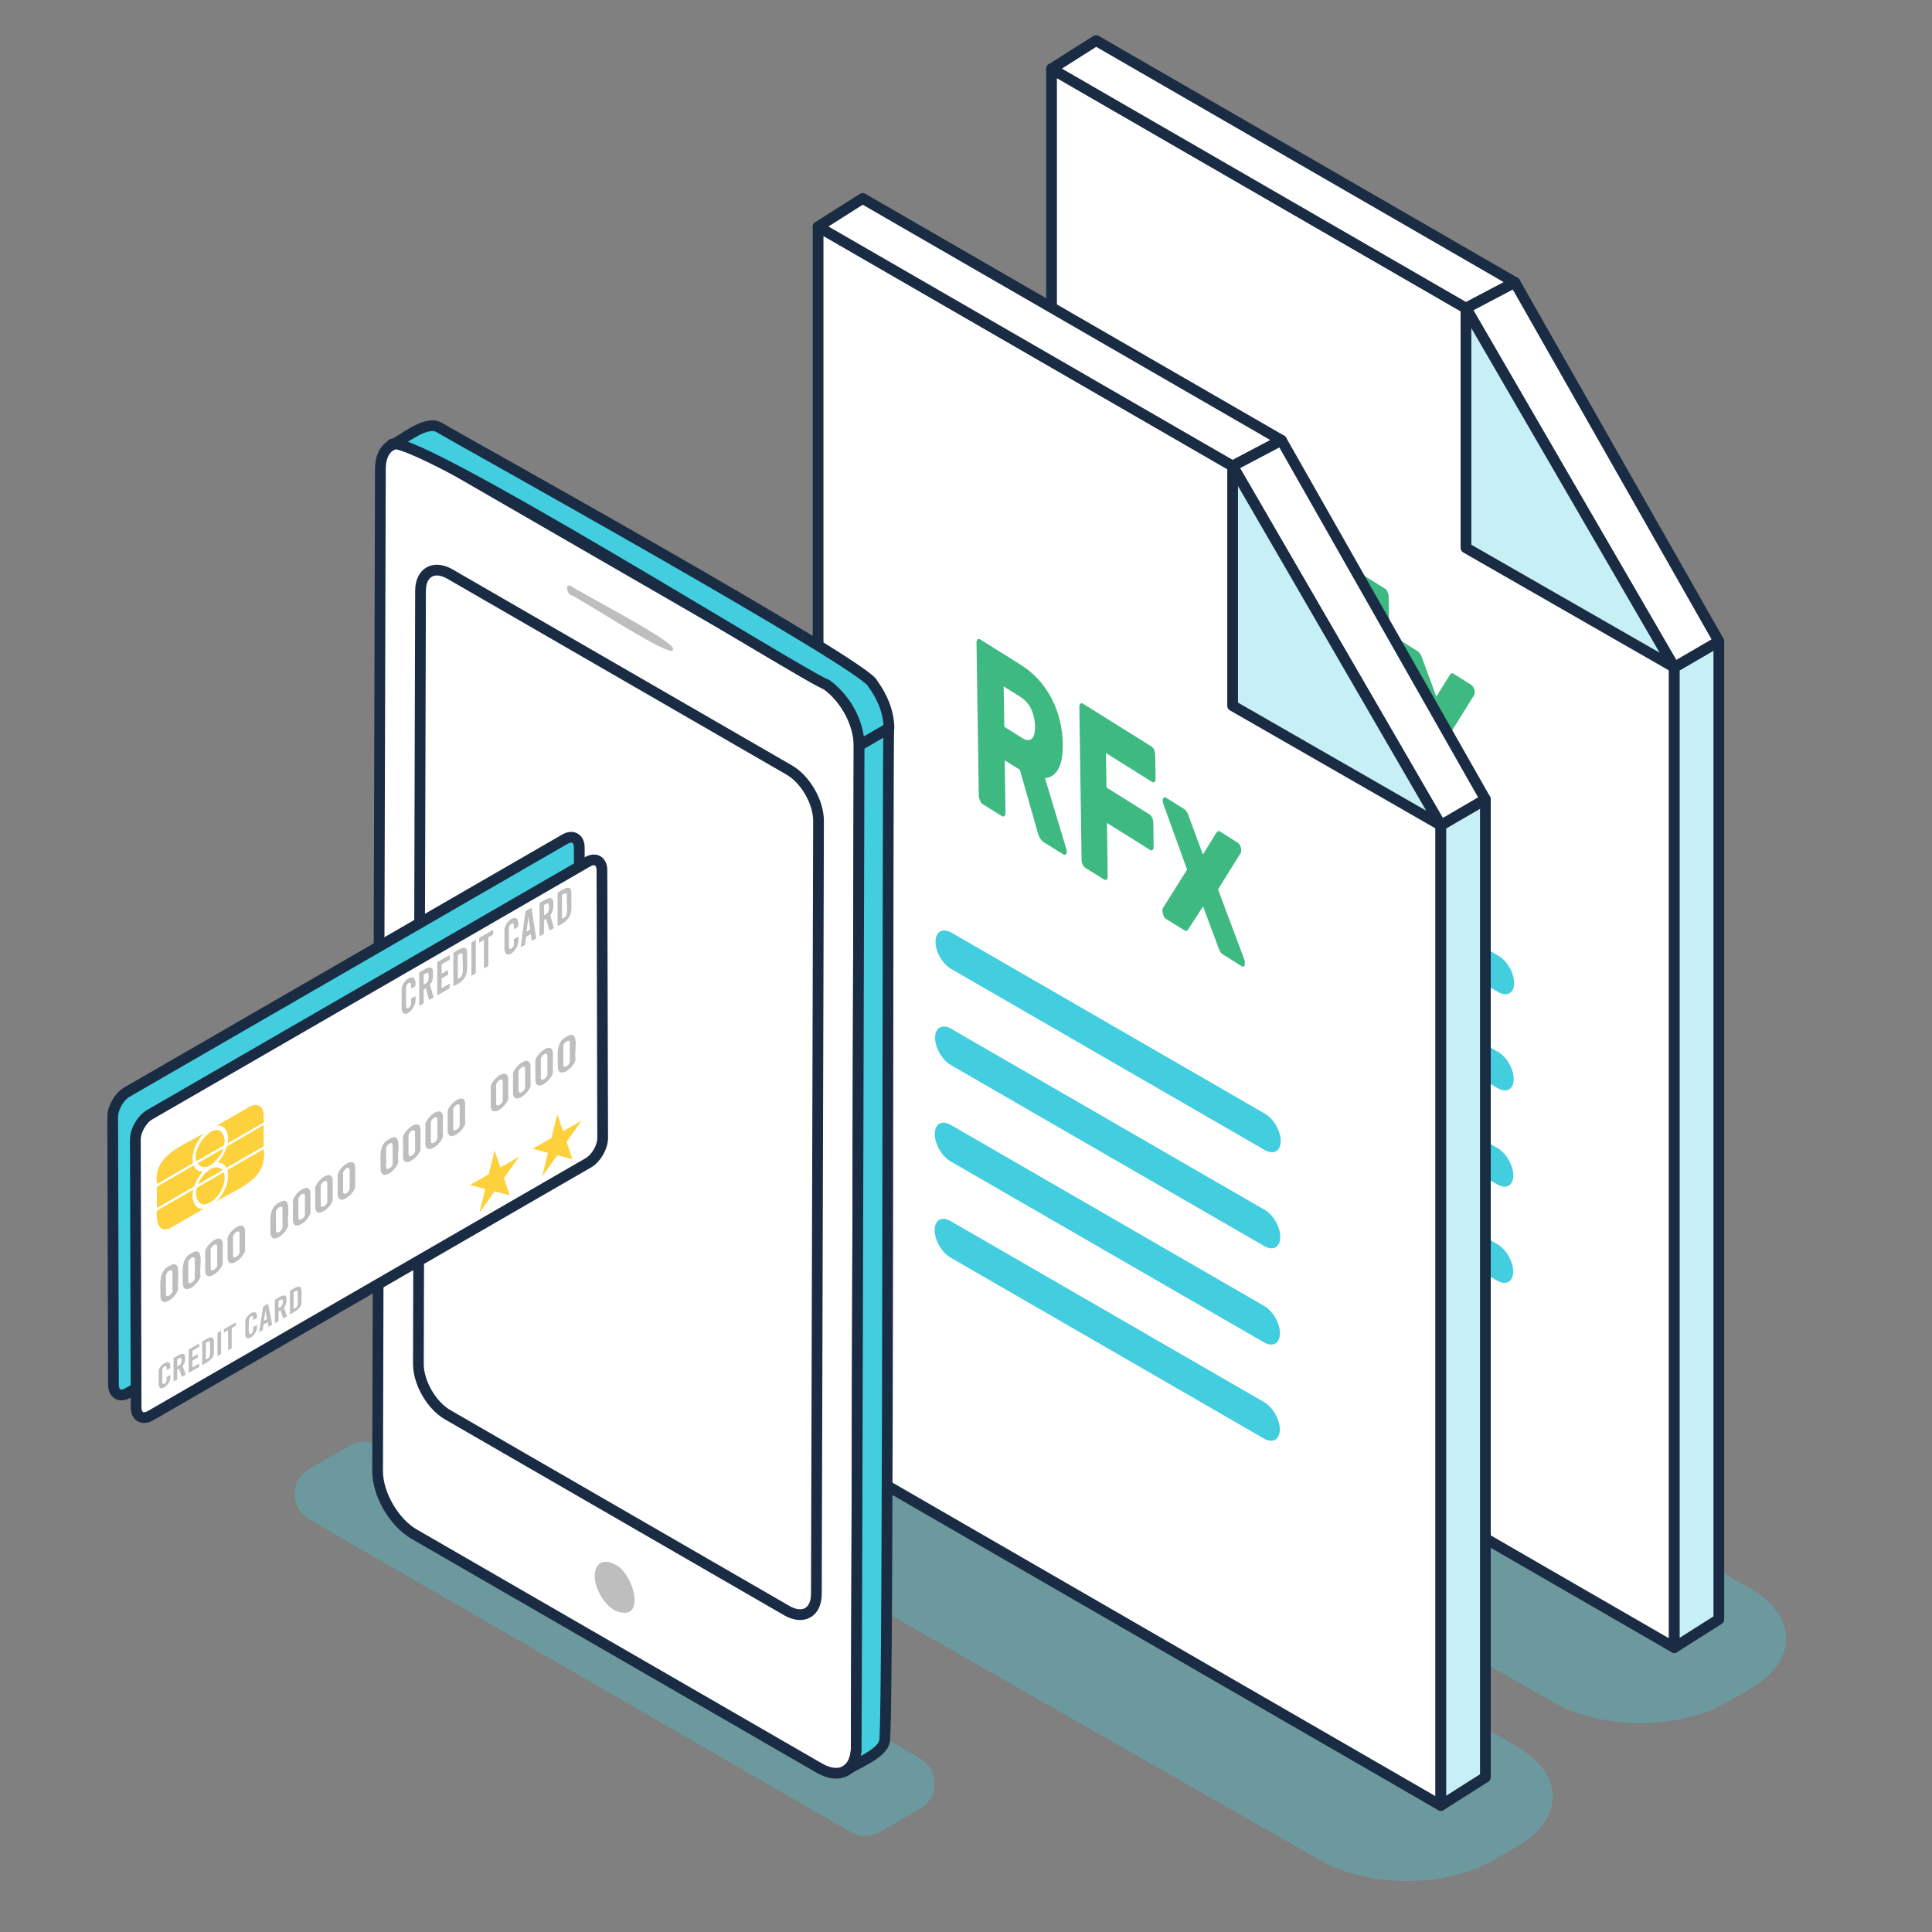 <?xml version="1.0" encoding="UTF-8"?><svg id="Layer_1" xmlns="http://www.w3.org/2000/svg" viewBox="0 0 180 180"><rect x="0" y="0" width="180" height="180" fill="#808080" stroke="none"/><defs><style>.cls-1{fill:#c6f0f5;}.cls-1,.cls-2,.cls-3{stroke:#1a2b44;stroke-linecap:round;stroke-linejoin:round;}.cls-2,.cls-4,.cls-5{fill:#42cede;}.cls-3{fill:#fff;}.cls-4{opacity:.32;}.cls-4,.cls-5,.cls-6,.cls-7,.cls-8{stroke-width:0px;}.cls-9{isolation:isolate;}.cls-6{fill:#3fb982;}.cls-7{fill:#bfbebe;}.cls-8{fill:#fdd13b;}</style></defs><path class="cls-4" d="m163.03,147.97l-53.81-30.71c-4.47-2.58-11.7-2.58-16.14,0l-1.39.81-.81.47c-4.45,2.58-4.42,6.77.05,9.35l53.81,30.71c4.47,2.58,11.71,2.58,16.15,0l2.2-1.28c4.45-2.58,4.42-6.77-.06-9.35Z"/><polygon class="cls-3" points="155.99 62.17 136.58 28.71 97.97 6.41 97.97 120 155.99 153.5 155.99 62.17"/><polygon class="cls-3" points="136.58 28.71 141.14 26.31 102.12 3.78 97.97 6.41 136.58 28.71"/><polygon class="cls-1" points="155.99 153.5 155.99 62.17 160.14 59.75 160.14 150.87 155.99 153.5"/><polygon class="cls-3" points="136.58 28.71 141.14 26.31 160.14 59.75 155.99 62.17 136.58 28.71"/><polygon class="cls-1" points="136.58 28.71 136.58 51.04 155.99 62.17 136.58 28.71"/><path class="cls-5" d="m110.38,75.56l29.21,16.87c.82.47,1.48.09,1.48-.84,0-.94-.66-2.08-1.47-2.55l-29.21-16.87c-.82-.47-1.48-.09-1.48.85,0,.94.66,2.08,1.47,2.55Z"/><path class="cls-5" d="m139.56,98l-29.21-16.87c-.82-.47-1.48-.09-1.48.84,0,.94.66,2.08,1.47,2.55l29.21,16.87c.82.47,1.48.09,1.48-.85h0c0-.94-.66-2.08-1.47-2.55Z"/><path class="cls-5" d="m110.3,93.49l29.21,16.87c.82.47,1.48.09,1.48-.85,0-.94-.66-2.08-1.47-2.55l-29.21-16.87c-.82-.47-1.48-.09-1.48.85h0c0,.94.66,2.08,1.47,2.55Z"/><path class="cls-5" d="m140.98,118.47c0-.94-.66-2.08-1.47-2.55l-29.21-16.87c-.82-.47-1.48-.09-1.48.85h0c0,.94.66,2.08,1.47,2.55l24.14,13.94,5.07,2.93c.82.47,1.48.09,1.48-.85Z"/><path class="cls-6" d="m113.05,59.85c-.07-.15-.11-.3-.11-.45l-.21-14.22c0-.16.03-.27.1-.33.07-.06.15-.06.24,0l3.77,2.36c1.21.76,2.16,1.78,2.85,3.08s1.05,2.73,1.08,4.32c.01,1.02-.13,1.79-.42,2.32-.3.52-.71.81-1.24.85l1.98,6.57c.03.11.04.19.05.27,0,.12-.03.2-.09.26-.06.06-.12.06-.2.02l-1.85-1.15c-.27-.17-.46-.48-.58-.95l-1.65-5.8-1.41-.88.07,4.86c0,.16-.03.27-.1.33s-.15.06-.25,0l-1.79-1.12c-.09-.06-.17-.16-.25-.32Zm3.86-5.85c.43.27.75.3.96.11.22-.19.32-.57.31-1.16s-.13-1.11-.35-1.59c-.22-.48-.55-.85-.98-1.13l-1.59-1,.06,3.76,1.59,1Z"/><path class="cls-6" d="m122.63,65.85c-.07-.15-.11-.3-.11-.45l-.21-14.22c0-.16.03-.27.1-.33.07-.06.15-.06.24,0l6.38,3.99c.1.06.19.17.25.31.06.14.1.29.1.45l.03,2.21c0,.15-.03.25-.09.32-.06.07-.15.07-.25,0l-4.28-2.68.05,3.21,4.01,2.51c.1.06.19.17.25.32.07.15.1.31.1.47l.03,2.19c0,.15-.03.25-.09.32-.06.07-.15.07-.25,0l-4.01-2.51.07,4.94c0,.16-.03.27-.09.33-.06.06-.15.06-.25,0l-1.75-1.09c-.09-.06-.17-.16-.25-.32Z"/><path class="cls-6" d="m130.15,70.57c-.06-.13-.09-.27-.1-.42,0-.12.02-.21.06-.28l2.24-3.56-2.18-6.02c-.06-.15-.09-.28-.09-.4,0-.13.03-.22.09-.28.06-.05.14-.05.22,0l1.69,1.06c.17.1.3.31.41.62l1.33,3.61,1.23-1.98c.05-.08.11-.14.16-.18.05-.04.14-.02.25.05l1.62,1.02c.08.05.15.14.22.28.06.13.09.26.09.4,0,.15-.02.25-.07.31l-2.09,3.35,2.43,6.48c.05.13.07.26.07.37,0,.15-.03.25-.08.31-.06.06-.13.06-.21,0l-1.77-1.11c-.16-.1-.29-.3-.39-.59l-1.44-3.87-1.37,2.11c-.05.08-.11.14-.16.16-.05.02-.13,0-.22-.05l-1.74-1.08c-.08-.05-.15-.14-.21-.28Z"/><path class="cls-4" d="m141.28,162.68l-53.81-30.71c-4.47-2.58-11.7-2.58-16.14,0l-1.39.81-.81.47c-4.45,2.58-4.42,6.77.05,9.35l53.81,30.71c4.47,2.58,11.71,2.58,16.15,0l2.2-1.28c4.45-2.58,4.42-6.77-.06-9.35Z"/><polygon class="cls-3" points="134.24 76.89 114.84 43.42 76.22 21.12 76.22 134.71 134.24 168.21 134.24 76.89"/><polygon class="cls-3" points="114.84 43.42 119.39 41.02 80.37 18.49 76.22 21.12 114.84 43.42"/><polygon class="cls-1" points="134.24 168.21 134.24 76.89 138.39 74.47 138.39 165.58 134.24 168.21"/><polygon class="cls-3" points="114.84 43.42 119.39 41.02 138.39 74.47 134.24 76.89 114.84 43.42"/><polygon class="cls-1" points="114.84 43.42 114.84 65.75 134.24 76.89 114.84 43.42"/><path class="cls-5" d="m88.63,90.28l29.21,16.87c.82.47,1.48.09,1.48-.84,0-.94-.66-2.08-1.47-2.55l-29.21-16.87c-.82-.47-1.48-.09-1.48.85,0,.94.66,2.08,1.47,2.55Z"/><path class="cls-5" d="m117.81,112.71l-29.21-16.87c-.82-.47-1.48-.09-1.48.84,0,.94.66,2.08,1.47,2.55l29.21,16.87c.82.47,1.48.09,1.48-.85h0c0-.94-.66-2.08-1.47-2.55Z"/><path class="cls-5" d="m88.56,108.2l29.21,16.87c.82.47,1.48.09,1.48-.85,0-.94-.66-2.08-1.47-2.55l-29.21-16.87c-.82-.47-1.48-.09-1.48.85h0c0,.94.66,2.08,1.47,2.55Z"/><path class="cls-5" d="m119.24,133.18c0-.94-.66-2.08-1.47-2.55l-29.21-16.87c-.82-.47-1.48-.09-1.48.85h0c0,.94.66,2.08,1.47,2.55l24.14,13.94,5.07,2.93c.82.47,1.48.09,1.48-.85Z"/><path class="cls-6" d="m91.3,74.57c-.07-.15-.11-.3-.11-.45l-.21-14.22c0-.16.03-.27.1-.33.07-.06.15-.06.24,0l3.77,2.36c1.21.76,2.16,1.78,2.85,3.08s1.05,2.73,1.08,4.32c.01,1.02-.13,1.79-.42,2.32-.3.52-.71.81-1.24.85l1.98,6.57c.03.11.04.19.05.27,0,.12-.03.2-.09.26-.06.06-.12.06-.2.02l-1.85-1.15c-.27-.17-.46-.48-.58-.95l-1.65-5.8-1.41-.88.07,4.86c0,.16-.03.27-.1.33s-.15.06-.25,0l-1.79-1.12c-.09-.06-.17-.16-.25-.32Zm3.86-5.85c.43.27.75.3.96.11.22-.19.32-.57.31-1.16s-.13-1.11-.35-1.59c-.22-.48-.55-.85-.98-1.13l-1.59-1,.06,3.76,1.59,1Z"/><path class="cls-6" d="m100.88,80.56c-.07-.15-.11-.3-.11-.45l-.21-14.22c0-.16.03-.27.1-.33.07-.06.15-.06.24,0l6.38,3.99c.1.06.19.17.25.31.06.14.1.29.1.45l.03,2.21c0,.15-.03.25-.09.32-.06.07-.15.07-.25,0l-4.28-2.68.05,3.21,4.01,2.51c.1.06.19.17.25.32.07.15.1.31.1.47l.03,2.19c0,.15-.03.25-.09.32-.06.07-.15.07-.25,0l-4.01-2.51.07,4.94c0,.16-.03.27-.09.33-.06.06-.15.06-.25,0l-1.75-1.09c-.09-.06-.17-.16-.25-.32Z"/><path class="cls-6" d="m108.4,85.28c-.06-.13-.09-.27-.1-.42,0-.12.02-.21.06-.28l2.24-3.56-2.18-6.02c-.06-.15-.09-.28-.09-.4,0-.13.03-.22.09-.28.06-.05.14-.05.22,0l1.69,1.06c.17.1.3.31.41.62l1.33,3.61,1.23-1.98c.05-.08.11-.14.16-.18.05-.04.14-.02.25.05l1.62,1.02c.08.05.15.14.22.28.06.13.09.26.09.4,0,.15-.02.25-.07.31l-2.09,3.35,2.43,6.48c.05.13.07.26.07.37,0,.15-.03.25-.08.31-.06.06-.13.06-.21,0l-1.77-1.11c-.16-.1-.29-.3-.39-.59l-1.44-3.87-1.37,2.11c-.05.08-.11.14-.16.16-.05.02-.13,0-.22-.05l-1.74-1.08c-.08-.05-.15-.14-.21-.28Z"/><path class="cls-4" d="m79.27,170.69l-50.47-29.14c-1.8-1.04-1.8-3.63,0-4.67l3.77-2.18c.83-.48,1.86-.48,2.69,0l50.47,29.14c1.8,1.04,1.8,3.63,0,4.67l-3.77,2.18c-.83.48-1.86.48-2.69,0Z"/><g class="cls-9"><path class="cls-3" d="m76.64,63.55c1.89,1.09,3.41,3.73,3.4,5.89l-.26,93.35c0,2.17-1.54,3.04-3.43,1.95l-37.77-21.81c-1.88-1.09-3.41-3.73-3.4-5.89l.26-93.35c0-2.17,1.54-3.04,3.42-1.95l37.77,21.81Z"/><path class="cls-3" d="m73.53,71.74c1.51.87,2.73,2.99,2.73,4.73l-.2,72.02c0,1.74-1.23,2.44-2.75,1.57l-31.6-18.25c-1.51-.87-2.73-2.99-2.73-4.73l.2-72.02c0-1.74,1.24-2.44,2.75-1.57l31.6,18.25Z"/><path class="cls-7" d="m53.2,54.59c-.62-.26-.36.74,0,.87.18-.15,9.74,6.19,9.49,5.04.51-.61-9.28-5.61-9.48-5.91"/><path class="cls-2" d="m80.04,69.44c0,.24-.25,93.37-.27,93.59-.04.75-.31,1.56-.99,1.95.83-.62,3.48-1.57,3.63-2.79.39-1.19.26-93.15.4-94.35l-2.77,1.61Z"/><path class="cls-2" d="m76.98,63.76c1.78,1.3,3.01,3.46,3.07,5.68l2.77-1.61c-.01-1.49-.63-2.93-1.5-4.12-.28-1.55-38.99-23.03-40.51-23.94-1.25-.57-3.33,1.27-4.37,1.73.34-2.34,39.65,22.28,40.54,22.26Z"/><path class="cls-7" d="m57.27,150.04c3.11,1.32,1.73-3.61.01-4.28-1.03-.59-1.87-.12-1.87,1.06,0,1.18.83,2.62,1.86,3.22"/></g><path class="cls-2" d="m52.62,78.19c.74-.43,1.35-.08,1.35.77l.07,24.94c0,.86-.6,1.9-1.34,2.33l-40.78,23.55c-.74.43-1.35.09-1.35-.77l-.07-24.94c0-.86.6-1.9,1.34-2.33l40.78-23.55Z"/><path class="cls-3" d="m54.73,80.3c.74-.43,1.35-.08,1.35.77l.07,24.94c0,.86-.6,1.9-1.34,2.33l-40.78,23.55c-.74.43-1.35.09-1.35-.77l-.07-24.94c0-.86.6-1.9,1.34-2.33l40.78-23.55Z"/><path class="cls-7" d="m37.42,93.97v-1.72c-.05-.94,1.47-1.95,1.28-.37l-.4.23v-.36c-.03-.46-.52,0-.47.27,0,0,0,1.72,0,1.72.03.46.52,0,.47-.27,0,0,0-.44,0-.44l.4-.23c.25,1.13-1.17,2.36-1.28,1.18Z"/><path class="cls-7" d="m39.98,93.18l-.3-1.11-.21.12v1.28l-.41.24v-3.11c.39-.21,1.29-.92,1.28,0,.02.39-.01.83-.28,1.14l.34,1.19-.42.24Zm-.51-1.44c.44-.18.5-.48.46-.92.01-.35-.31-.11-.46-.02v.94Z"/><path class="cls-7" d="m40.74,89.64l1.16-.67v.44l-.75.43v.87l.6-.34v.44l-.6.34v.91l.75-.43v.44l-1.16.67v-3.11Z"/><path class="cls-7" d="m42.24,88.77c.39-.21,1.29-.92,1.28,0-.04,1.46.36,2.41-1.28,3.11v-3.11Zm.62,2.31c.46-.17.17-1.73.25-2.08.01-.35-.31-.11-.46-.02v2.22l.21-.12Z"/><path class="cls-7" d="m43.92,87.8l.41-.24v3.11l-.41.24v-3.11Z"/><path class="cls-7" d="m44.65,87.38l1.3-.75v.44l-.45.26v2.67l-.41.24v-2.67l-.45.26v-.44Z"/><path class="cls-7" d="m47,88.44v-1.72c-.05-.94,1.47-1.95,1.28-.37l-.4.23v-.36c-.03-.46-.52,0-.47.27,0,0,0,1.72,0,1.72.03.46.52,0,.47-.27,0,0,0-.44,0-.44l.4-.23c.25,1.13-1.17,2.36-1.28,1.18Z"/><path class="cls-7" d="m49.45,87.03l-.44.25-.09.74-.41.24.45-3.37.55-.32.45,2.85-.42.24-.09-.64Zm-.05-.42l-.17-1.21-.17,1.4.33-.19Z"/><path class="cls-7" d="m51.19,86.71l-.3-1.11-.21.12v1.28l-.41.24v-3.11c.39-.21,1.29-.92,1.28,0,.02.39-.01.83-.28,1.14l.34,1.19-.42.24Zm-.51-1.44c.44-.18.5-.48.46-.92.01-.35-.31-.11-.46-.02v.94Z"/><path class="cls-7" d="m51.95,83.17c.39-.21,1.29-.92,1.28,0-.04,1.46.36,2.41-1.28,3.11v-3.11Zm.62,2.31c.46-.17.17-1.73.25-2.08.01-.35-.31-.11-.46-.02v2.22l.21-.12Z"/><path class="cls-7" d="m14.78,129.04v-1.21c-.07-.61,1.23-1.51,1.08-.37l-.34.19c.09-.57-.33-.43-.4-.03,0,0,0,1.21,0,1.21.03.32.44-.05.4-.23,0,0,0-.31,0-.31l.34-.19c.21.75-.97,1.76-1.08.93Z"/><path class="cls-7" d="m16.94,128.27l-.25-.75-.18.1v.9l-.34.2v-2.18c.28-.15,1.08-.77,1.08-.1.02.29-.02.58-.24.82l.29.81-.36.21Zm-.43-.96c.32-.14.43-.35.39-.68,0-.25-.28-.04-.39.02v.66Z"/><path class="cls-7" d="m17.58,125.73l.98-.56v.31l-.63.36v.61l.5-.29v.31l-.5.29v.64l.63-.36v.31l-.98.56v-2.18Z"/><path class="cls-7" d="m18.84,125c1.42-.98,1.02.02,1.08,1.04.04.54-.64.91-1.08,1.14v-2.18Zm.52,1.56c.38-.13.15-1.2.21-1.47,0-.25-.28-.04-.39.02v1.56l.18-.1Z"/><path class="cls-7" d="m20.26,124.18l.34-.2v2.18l-.34.2v-2.18Z"/><path class="cls-7" d="m20.87,123.83l1.1-.63v.31l-.38.22v1.87l-.34.2v-1.87l-.38.22v-.31Z"/><path class="cls-7" d="m22.85,124.38v-1.21c-.07-.61,1.23-1.51,1.08-.37l-.34.19c.09-.57-.33-.43-.4-.03.06.09-.18,1.59.2,1.3.24-.11.2-.42.2-.63l.34-.19c.21.75-.97,1.76-1.08.93Z"/><path class="cls-7" d="m24.92,123.19l-.37.21-.07.52-.34.2.38-2.39.46-.27.38,1.96-.35.2-.07-.44Zm-.05-.29l-.14-.83-.14.99.28-.16Z"/><path class="cls-7" d="m26.38,122.83l-.25-.75-.18.1v.9l-.34.2v-2.18c.28-.15,1.08-.77,1.08-.1.02.29-.02.58-.24.82l.29.81-.36.21Zm-.43-.96c.32-.14.43-.35.39-.68,0-.25-.28-.04-.39.02v.66Z"/><path class="cls-7" d="m27.01,120.28c1.42-.98,1.02.02,1.08,1.04.04.54-.64.91-1.08,1.14v-2.18Zm.52,1.56c.38-.13.15-1.2.21-1.47,0-.25-.28-.04-.39.02v1.56l.18-.1Z"/><path class="cls-8" d="m20.74,109.02l-2.29,1.32c.29-.85,1.52-2.15,2.29-1.32Z"/><path class="cls-8" d="m19.01,112.6l-3.02,1.74c-1.24.7-1.47-.59-1.37-1.55l3.39-1.95c-.24.82.12,1.94,1,1.76Z"/><path class="cls-8" d="m19.6,112.02c-1.03.64-1.57-.47-1.24-1.37l2.49-1.44c.34.98-.4,2.3-1.25,2.81Z"/><path class="cls-8" d="m18.89,109.15c-.35.39-.63.89-.8,1.39l-3.47,2v-1.98l3.42-1.98c.15.38.45.58.84.57Z"/><path class="cls-8" d="m17.94,107.97c0,.15.01.28.04.4l-3.36,1.94c-.37-2.78,2.57-3.59,4.4-4.76-.63.63-1.08,1.59-1.08,2.42Z"/><path class="cls-8" d="m18.4,108.38l2.4-1.38c-.25.92-1.65,2.44-2.4,1.38Z"/><path class="cls-8" d="m20.93,106.24c0,.15-.02.3-.05.46l-2.57,1.48c-.59-1.36,2.24-4.48,2.62-1.94Z"/><path class="cls-8" d="m24.57,103.93v.64l-3.36,1.94c.2-.82-.22-1.8-1.04-1.62l3.03-1.75c.76-.44,1.37-.08,1.37.79Z"/><path class="cls-8" d="m21.14,106.8l3.42-1.98v1.98l-3.47,2c-.16-.32-.44-.48-.8-.47.38-.43.69-.98.84-1.53Z"/><path class="cls-8" d="m21.18,109.01l3.39-1.95c.39,2.91-2.46,3.64-4.39,4.87.73-.77,1.27-1.92,1-2.92Z"/><path class="cls-7" d="m14.95,120.87c.05-.93-.3-2.4.82-2.92,1.28-.78.69,1.45.82,1.98.17.63-1.5,2.1-1.63.94Zm1.12-.65v-1.7c-.04-.48-.68.09-.61.35,0,0,0,1.7,0,1.7,0,.2.12.24.31.13.19-.11.31-.29.31-.48Z"/><path class="cls-7" d="m17.03,119.67c.05-.93-.3-2.4.82-2.92,1.28-.78.69,1.45.82,1.98.17.63-1.5,2.1-1.63.94Zm1.12-.65v-1.7c-.04-.48-.68.09-.61.35,0,0,0,1.7,0,1.7,0,.2.12.24.31.13.19-.11.31-.29.31-.48Z"/><path class="cls-7" d="m19.12,118.47v-1.7c-.17-.63,1.5-2.1,1.63-.94,0,0,0,1.7,0,1.7.17.63-1.5,2.1-1.63.94Zm1.12-.65v-1.7c-.04-.48-.68.09-.61.35,0,0,0,1.7,0,1.7,0,.2.12.24.31.13.19-.11.31-.29.31-.48Z"/><path class="cls-7" d="m21.2,117.26v-1.7c-.17-.63,1.5-2.1,1.63-.94,0,0,0,1.7,0,1.7.17.63-1.5,2.1-1.63.94Zm1.12-.65v-1.7c-.04-.48-.68.09-.61.35,0,0,0,1.7,0,1.7,0,.2.12.24.31.13.19-.11.31-.29.31-.48Z"/><path class="cls-7" d="m25.2,114.95c.05-.93-.3-2.4.82-2.92,1.28-.78.69,1.45.82,1.98.17.63-1.5,2.1-1.63.94Zm1.12-.65v-1.7c-.04-.48-.68.09-.61.35,0,0,0,1.7,0,1.7,0,.2.12.24.31.13.19-.11.31-.29.31-.48Z"/><path class="cls-7" d="m27.29,113.75v-1.7c-.17-.63,1.5-2.1,1.63-.94,0,0,0,1.7,0,1.7.17.63-1.5,2.1-1.63.94Zm1.12-.65v-1.7c-.04-.48-.68.09-.61.35,0,0,0,1.7,0,1.7,0,.2.12.24.31.13.19-.11.31-.29.31-.48Z"/><path class="cls-7" d="m29.37,112.55v-1.7c-.17-.63,1.5-2.1,1.63-.94,0,0,0,1.7,0,1.7.17.63-1.5,2.1-1.63.94Zm1.12-.65v-1.7c-.04-.48-.68.09-.61.35,0,0,0,1.7,0,1.7,0,.2.12.24.31.13.19-.11.31-.29.31-.48Z"/><path class="cls-7" d="m31.46,111.34v-1.7c-.17-.63,1.5-2.1,1.63-.94,0,0,0,1.7,0,1.7.17.63-1.5,2.1-1.63.94Zm1.12-.65v-1.7c-.04-.48-.68.09-.61.35,0,0,0,1.7,0,1.7,0,.2.12.24.31.13.19-.11.31-.29.31-.48Z"/><path class="cls-7" d="m35.46,109.03c.05-.93-.3-2.4.82-2.92,1.28-.78.69,1.45.82,1.98.17.63-1.5,2.1-1.63.94Zm1.12-.65v-1.7c-.04-.48-.68.09-.61.35,0,0,0,1.7,0,1.7,0,.2.12.24.31.13.19-.11.31-.29.31-.48Z"/><path class="cls-7" d="m37.55,107.83v-1.7c-.17-.63,1.5-2.1,1.63-.94,0,0,0,1.7,0,1.7.17.63-1.5,2.1-1.63.94Zm1.12-.65v-1.7c-.04-.48-.68.09-.61.35,0,0,0,1.7,0,1.7,0,.2.12.24.31.13.19-.11.31-.29.31-.48Z"/><path class="cls-7" d="m39.63,106.62v-1.7c-.17-.63,1.5-2.1,1.63-.94,0,0,0,1.7,0,1.7.17.63-1.5,2.1-1.63.94Zm1.12-.65v-1.7c-.04-.48-.68.09-.61.35,0,0,0,1.7,0,1.7,0,.2.12.24.31.13.19-.11.31-.29.31-.48Z"/><path class="cls-7" d="m41.71,105.42v-1.7c-.17-.63,1.5-2.1,1.63-.94,0,0,0,1.7,0,1.7.17.63-1.5,2.1-1.63.94Zm1.12-.65v-1.7c-.04-.48-.68.09-.61.35,0,0,0,1.7,0,1.7,0,.2.12.24.31.13.19-.11.31-.29.31-.48Z"/><path class="cls-7" d="m45.72,103.11v-1.7c-.17-.63,1.5-2.1,1.63-.94,0,0,0,1.7,0,1.7.17.63-1.5,2.1-1.63.94Zm1.12-.65v-1.7c-.04-.48-.68.09-.61.35,0,0,0,1.7,0,1.7,0,.2.12.24.31.13.19-.11.31-.29.31-.48Z"/><path class="cls-7" d="m47.8,101.91v-1.7c-.17-.63,1.5-2.1,1.63-.94,0,0,0,1.7,0,1.7.17.63-1.5,2.1-1.63.94Zm1.12-.65v-1.7c-.04-.48-.68.09-.61.35,0,0,0,1.7,0,1.7,0,.2.12.24.31.13.19-.11.31-.29.31-.48Z"/><path class="cls-7" d="m49.88,100.7v-1.7c-.17-.63,1.5-2.1,1.63-.94,0,0,0,1.7,0,1.7.17.63-1.5,2.1-1.63.94Zm1.12-.65v-1.7c-.04-.48-.68.09-.61.35,0,0,0,1.7,0,1.7,0,.2.12.24.31.13.19-.11.31-.29.31-.48Z"/><path class="cls-7" d="m51.97,99.5c.05-.93-.3-2.4.82-2.92,1.28-.78.69,1.45.82,1.98.17.63-1.5,2.1-1.63.94Zm1.12-.65v-1.7c-.04-.48-.68.09-.61.35,0,0,0,1.7,0,1.7,0,.2.12.24.31.13.19-.11.31-.29.31-.48Z"/><polygon class="cls-8" points="46.08 107.17 46.62 108.77 48.36 107.77 46.95 109.76 47.49 111.37 46.08 111 44.67 113 45.2 110.77 43.79 110.4 45.54 109.4 46.08 107.17"/><polygon class="cls-8" points="51.92 103.8 52.46 105.4 54.2 104.39 52.79 106.39 53.33 108 51.92 107.63 50.51 109.63 51.04 107.4 49.63 107.03 51.38 106.02 51.92 103.8"/></svg>
